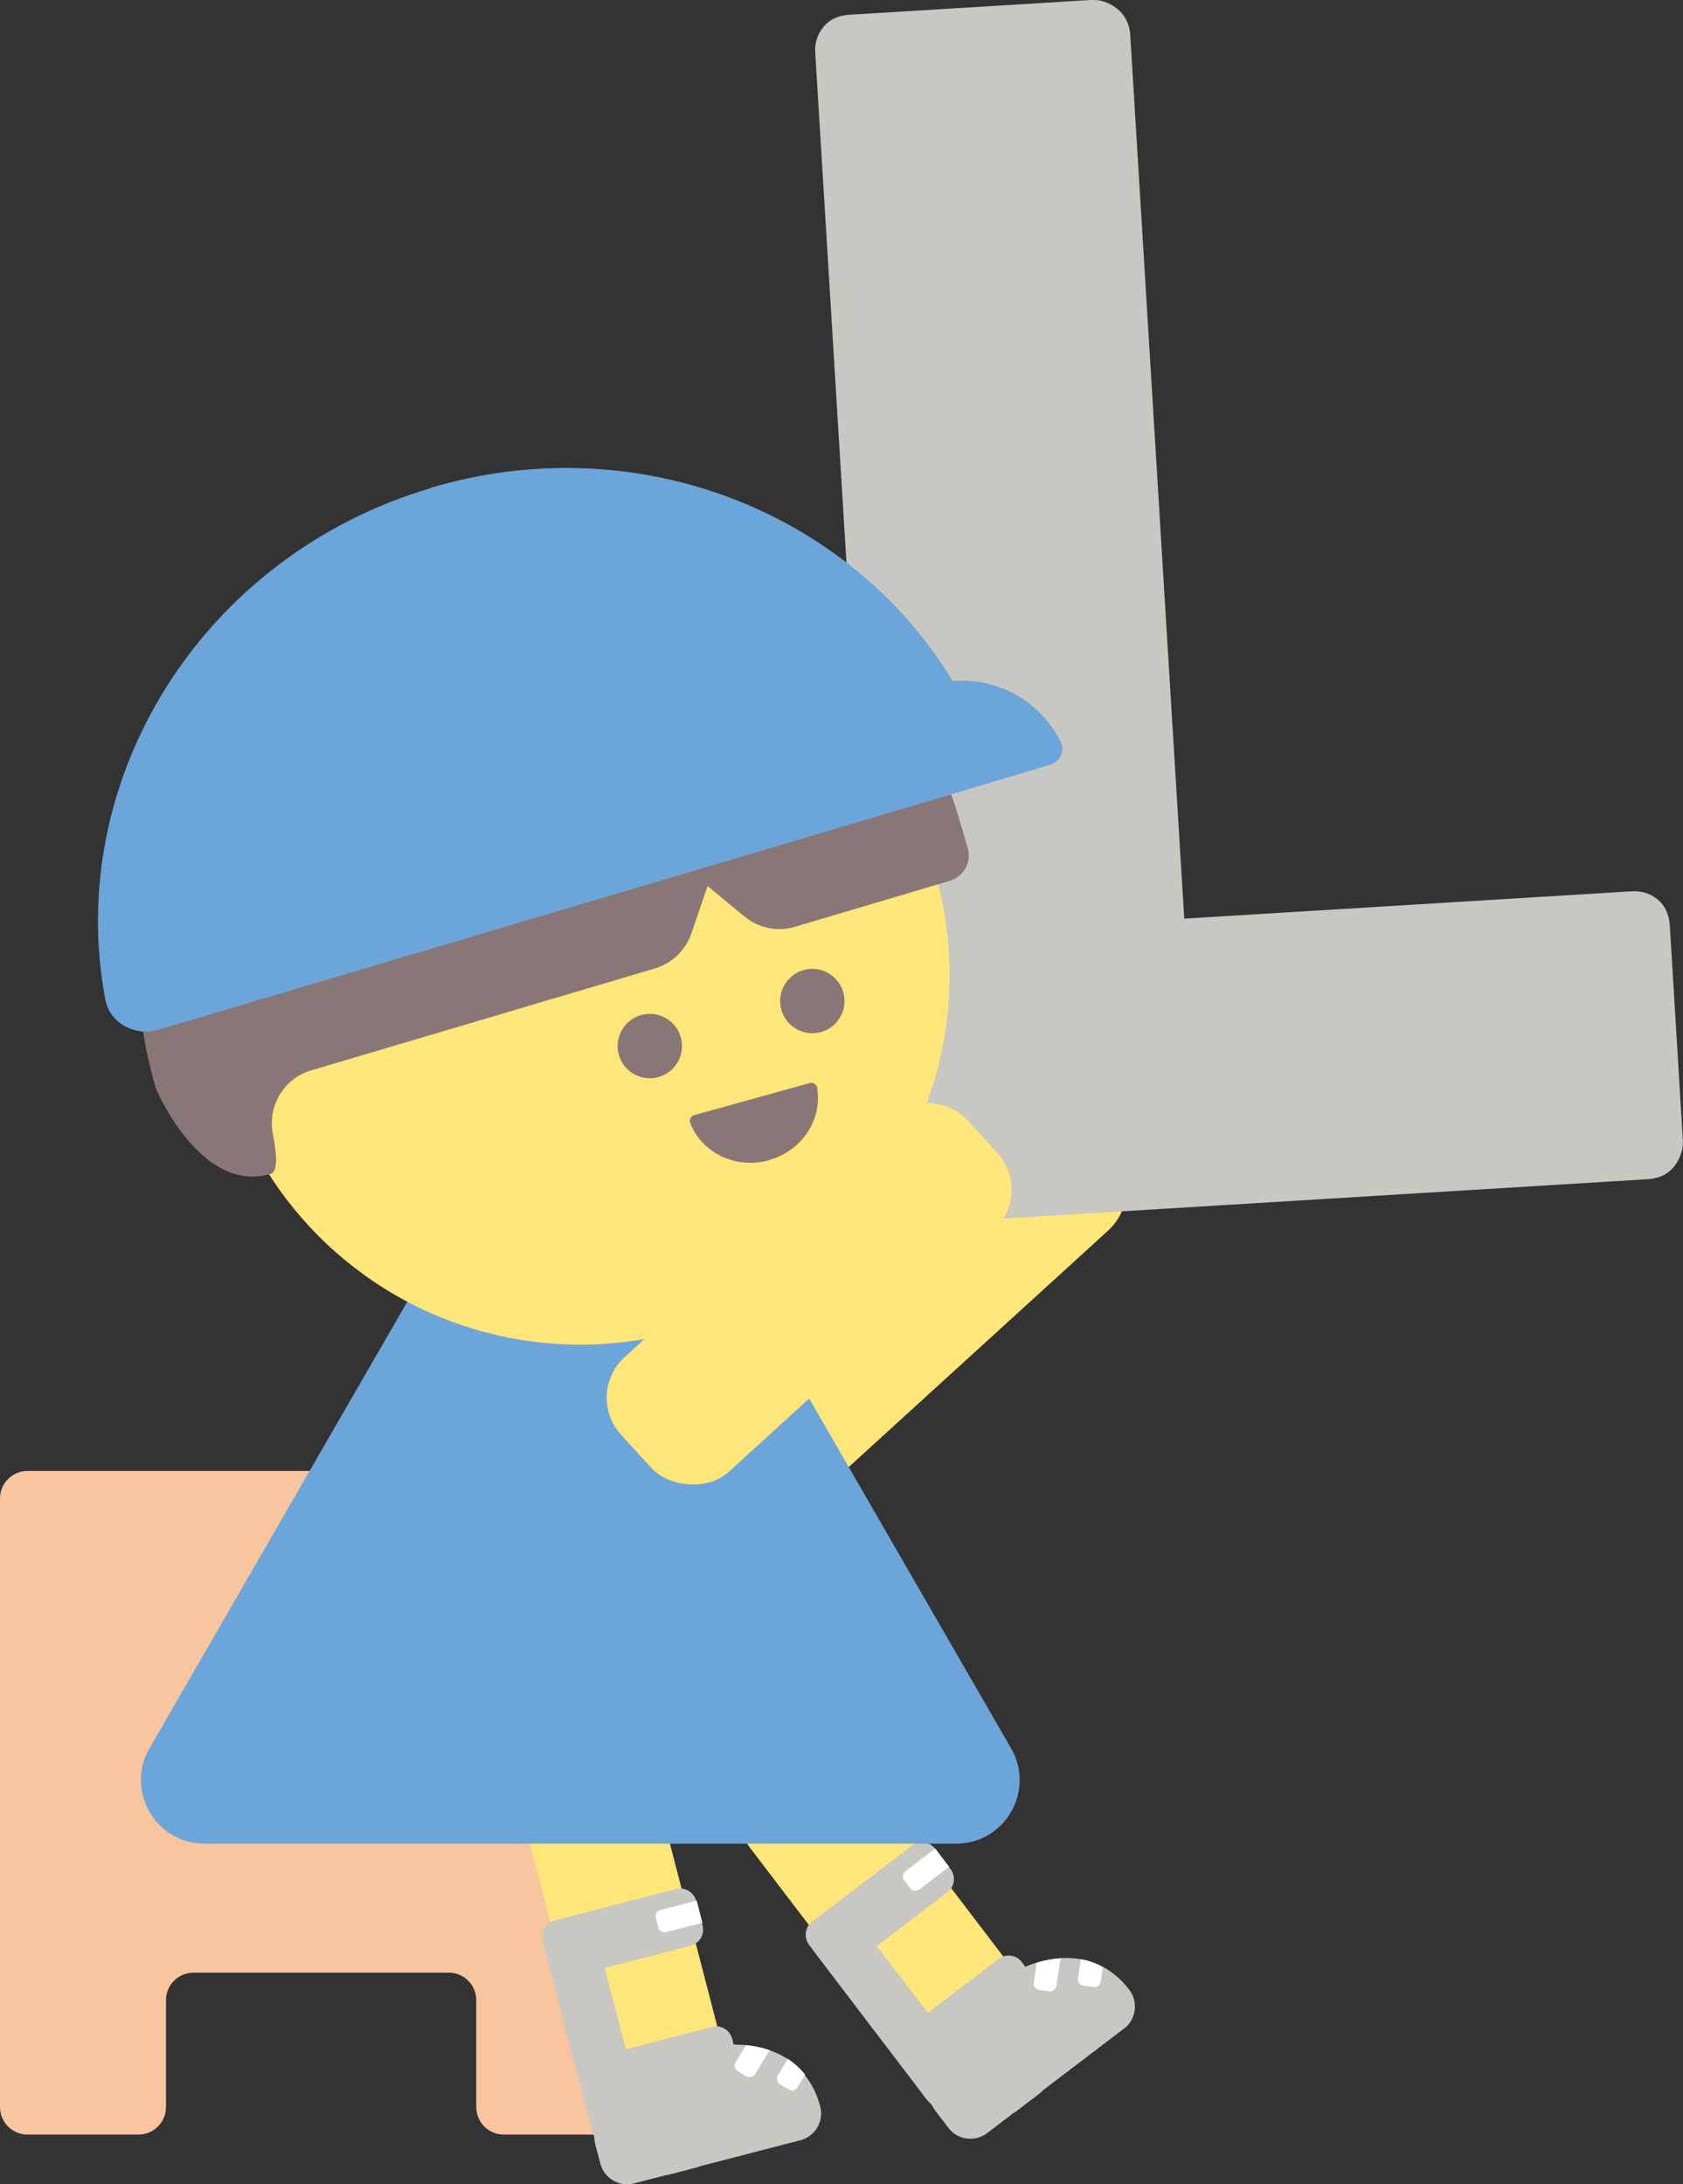<?xml version="1.0" encoding="UTF-8"?>
<svg id="_レイヤー_2" data-name="レイヤー 2" xmlns="http://www.w3.org/2000/svg" viewBox="0 0 86.79 112.63">
  <rect x="0" y="0" width="86.79" height="112.63" fill="#333333" stroke="none"/>
  <defs>
    <style>
      .cls-1 {
        fill: #f8c59f;
      }

      .cls-2 {
        fill: #6ca5d9;
      }

      .cls-3 {
        fill: #ffe67a;
      }

      .cls-4 {
        fill: #fff;
      }

      .cls-5 {
        fill: #c9c7c1;
      }

      .cls-6 {
        fill: #897777;
      }
    </style>
  </defs>
  <g id="_レイヤー_1-2" data-name="レイヤー 1">
    <g>
      <rect class="cls-3" x="35.57" y="62.73" width="24.13" height="7.99" rx="2.83" ry="2.83" transform="translate(127.79 83.94) rotate(137.65)"/>
      <path class="cls-1" d="M23.48,87.33v-10.06c0-.78-.63-1.42-1.42-1.42H1.42c-.78,0-1.42.63-1.42,1.42v31.38c0,.78.63,1.42,1.42,1.42h5.72c.78,0,1.42-.63,1.42-1.42v-5.51c0-.78.63-1.42,1.42-1.42h13.16c.78,0,1.42.63,1.42,1.42v5.51c0,.78.63,1.42,1.42,1.42h5.72c.78,0,1.42-.63,1.42-1.42v-18.49c0-.78-.63-1.42-1.42-1.42h-6.8c-.78,0-1.42-.63-1.42-1.42Z"/>
      <g>
        <rect class="cls-3" x="28.84" y="90.4" width="6.99" height="20.12" rx="2.83" ry="2.83" transform="translate(-24.17 11.33) rotate(-14.53)"/>
        <path class="cls-5" d="M41.52,106.99c-.26-.32-.55-.59-.89-.81-.29-.19-.61-.34-.94-.46-.38-.13-.79-.22-1.22-.26-.21-.02-.42-.03-.64-.03l-.07-.3c-.12-.45-.58-.73-1.04-.61l-4.44,1.15-1.1-4.19,4.44-1.15c.45-.12.73-.58.61-1.04l-.33-1.27c-.12-.45-.58-.73-1.04-.61l-6.27,1.62c-.45.12-.73.58-.61,1.04l.13.52.2.76.96,3.71.47,1.8.75,2.89c.04.14.09.26.14.39.02.14.03.27.06.41l.27,1.02c.2.76.97,1.21,1.73,1.02l1.66-.43c.06-.01.12-.01.18-.03l1.49-.39c.06-.02.11-.05.17-.06l5.09-1.32c.76-.2,1.21-.97,1.02-1.73h0c-.17-.66-.45-1.2-.81-1.64Z"/>
        <path class="cls-4" d="M38.05,106.81l.44.26c.16.09.36.04.45-.12l.75-1.23c-.38-.13-.79-.22-1.22-.26l-.54.89c-.09.16-.04.36.12.45Z"/>
        <path class="cls-4" d="M40.24,107.49l.44.26c.16.09.36.04.45-.12l.39-.65c-.26-.32-.55-.59-.89-.81l-.52.86c-.09.16-.04.36.12.45Z"/>
        <path class="cls-4" d="M36.22,99.15l-1.87.48c-.18.05-.36-.06-.4-.24l-.13-.5c-.05-.18.06-.36.24-.4l1.87-.48s.29,1.15.3,1.14Z"/>
      </g>
      <g>
        <rect class="cls-3" x="42.38" y="88.91" width="6.99" height="20.12" rx="2.83" ry="2.83" transform="translate(-50.6 48.05) rotate(-37.31)"/>
        <path class="cls-5" d="M56.88,101.43c-.36-.2-.74-.33-1.13-.4-.34-.06-.69-.08-1.05-.06-.41.03-.81.1-1.23.23-.2.06-.4.13-.6.22l-.18-.25c-.28-.37-.82-.44-1.19-.16l-3.65,2.78-2.64-3.44,3.65-2.78c.37-.28.44-.82.16-1.19l-.8-1.05c-.28-.37-.82-.44-1.19-.16l-5.15,3.92c-.37.28-.44.82-.16,1.19l.32.43.47.62,2.32,3.05,1.13,1.48,1.81,2.38c.09.11.19.2.28.3.07.12.13.24.22.35l.64.84c.47.62,1.36.74,1.99.27l1.36-1.04c.05-.03.11-.06.16-.1l1.23-.94s.09-.09.13-.13l4.19-3.19c.62-.47.74-1.36.27-1.99h0c-.41-.54-.88-.93-1.38-1.2Z"/>
        <path class="cls-4" d="M53.6,102.61l.51.07c.18.02.35-.1.37-.28l.21-1.42c-.41.03-.81.1-1.23.23l-.15,1.03c-.02.18.1.35.28.37Z"/>
        <path class="cls-4" d="M55.88,102.39l.51.07c.18.02.35-.1.37-.28l.11-.75c-.36-.2-.74-.33-1.13-.4l-.15.99c-.02.18.1.35.28.37Z"/>
        <path class="cls-4" d="M48.95,96.26l-1.54,1.17c-.15.11-.35.08-.47-.06l-.31-.41c-.11-.15-.08-.35.06-.47l1.54-1.17s.71.94.71.94Z"/>
      </g>
      <path class="cls-2" d="M27.08,56.6L7.71,90.15c-1.26,2.19.32,4.92,2.84,4.92h38.75c2.53,0,4.1-2.73,2.84-4.92l-19.37-33.55c-1.26-2.19-4.42-2.19-5.68,0Z"/>
      <path class="cls-5" d="M42.04,2.72c-.03-.5.11-.95.42-1.33.31-.38.76-.59,1.35-.63L56.24,0c.48-.03.92.11,1.33.42.41.31.65.75.71,1.3l2.79,45.65,23.08-1.41c.5-.03.95.11,1.33.42s.59.76.63,1.35l.67,11.03c.03.48-.11.92-.4,1.33-.3.41-.74.65-1.32.71l-37.47,2.29c-1.23.08-1.88-.5-1.96-1.73l-3.59-58.65Z"/>
      <circle class="cls-3" cx="29.92" cy="50.29" r="19.05"/>
      <circle class="cls-6" cx="33.51" cy="53.94" r="1.66"/>
      <path class="cls-6" d="M39.65,59.83c-1.71.47-3.46-.38-4.06-1.93-.06-.16.04-.35.21-.4l5.95-1.65c.18-.05.36.06.39.23.28,1.64-.78,3.27-2.49,3.74Z"/>
      <circle class="cls-6" cx="41.89" cy="51.62" r="1.66"/>
      <path class="cls-6" d="M23.32,27.96h0c-12,3.56-18.84,16.17-15.28,28.17,0,0,2.29,5.48,5.93,4.4.37-.11.3-1.05.1-2.05-.28-1.44.56-2.86,1.96-3.28l17.74-5.26c.88-.26,1.58-.93,1.88-1.8l.84-2.45,1.9,1.57c.73.6,1.71.8,2.61.53l7.98-2.37c.73-.22,1.14-.98.92-1.71l-.47-1.59c-3.3-11.12-14.99-17.46-26.11-14.16Z"/>
      <path class="cls-2" d="M22.22,25.15c10.63-3.15,21.62,1.23,26.91,9.97,2.31-.2,4.53,1.04,5.57,3.13.23.47-.03,1.03-.53,1.18-1.63.49-4.94,1.48-4.94,1.48l-18.43,5.47-22.64,6.72c-1.22.36-2.5-.35-2.73-1.56-2.14-11.38,5-22.88,16.78-26.37Z"/>
      <rect class="cls-3" x="29.67" y="62.73" width="24.13" height="7.99" rx="2.83" ry="2.83" transform="translate(117.52 87.91) rotate(137.65)"/>
    </g>
  </g>
</svg>